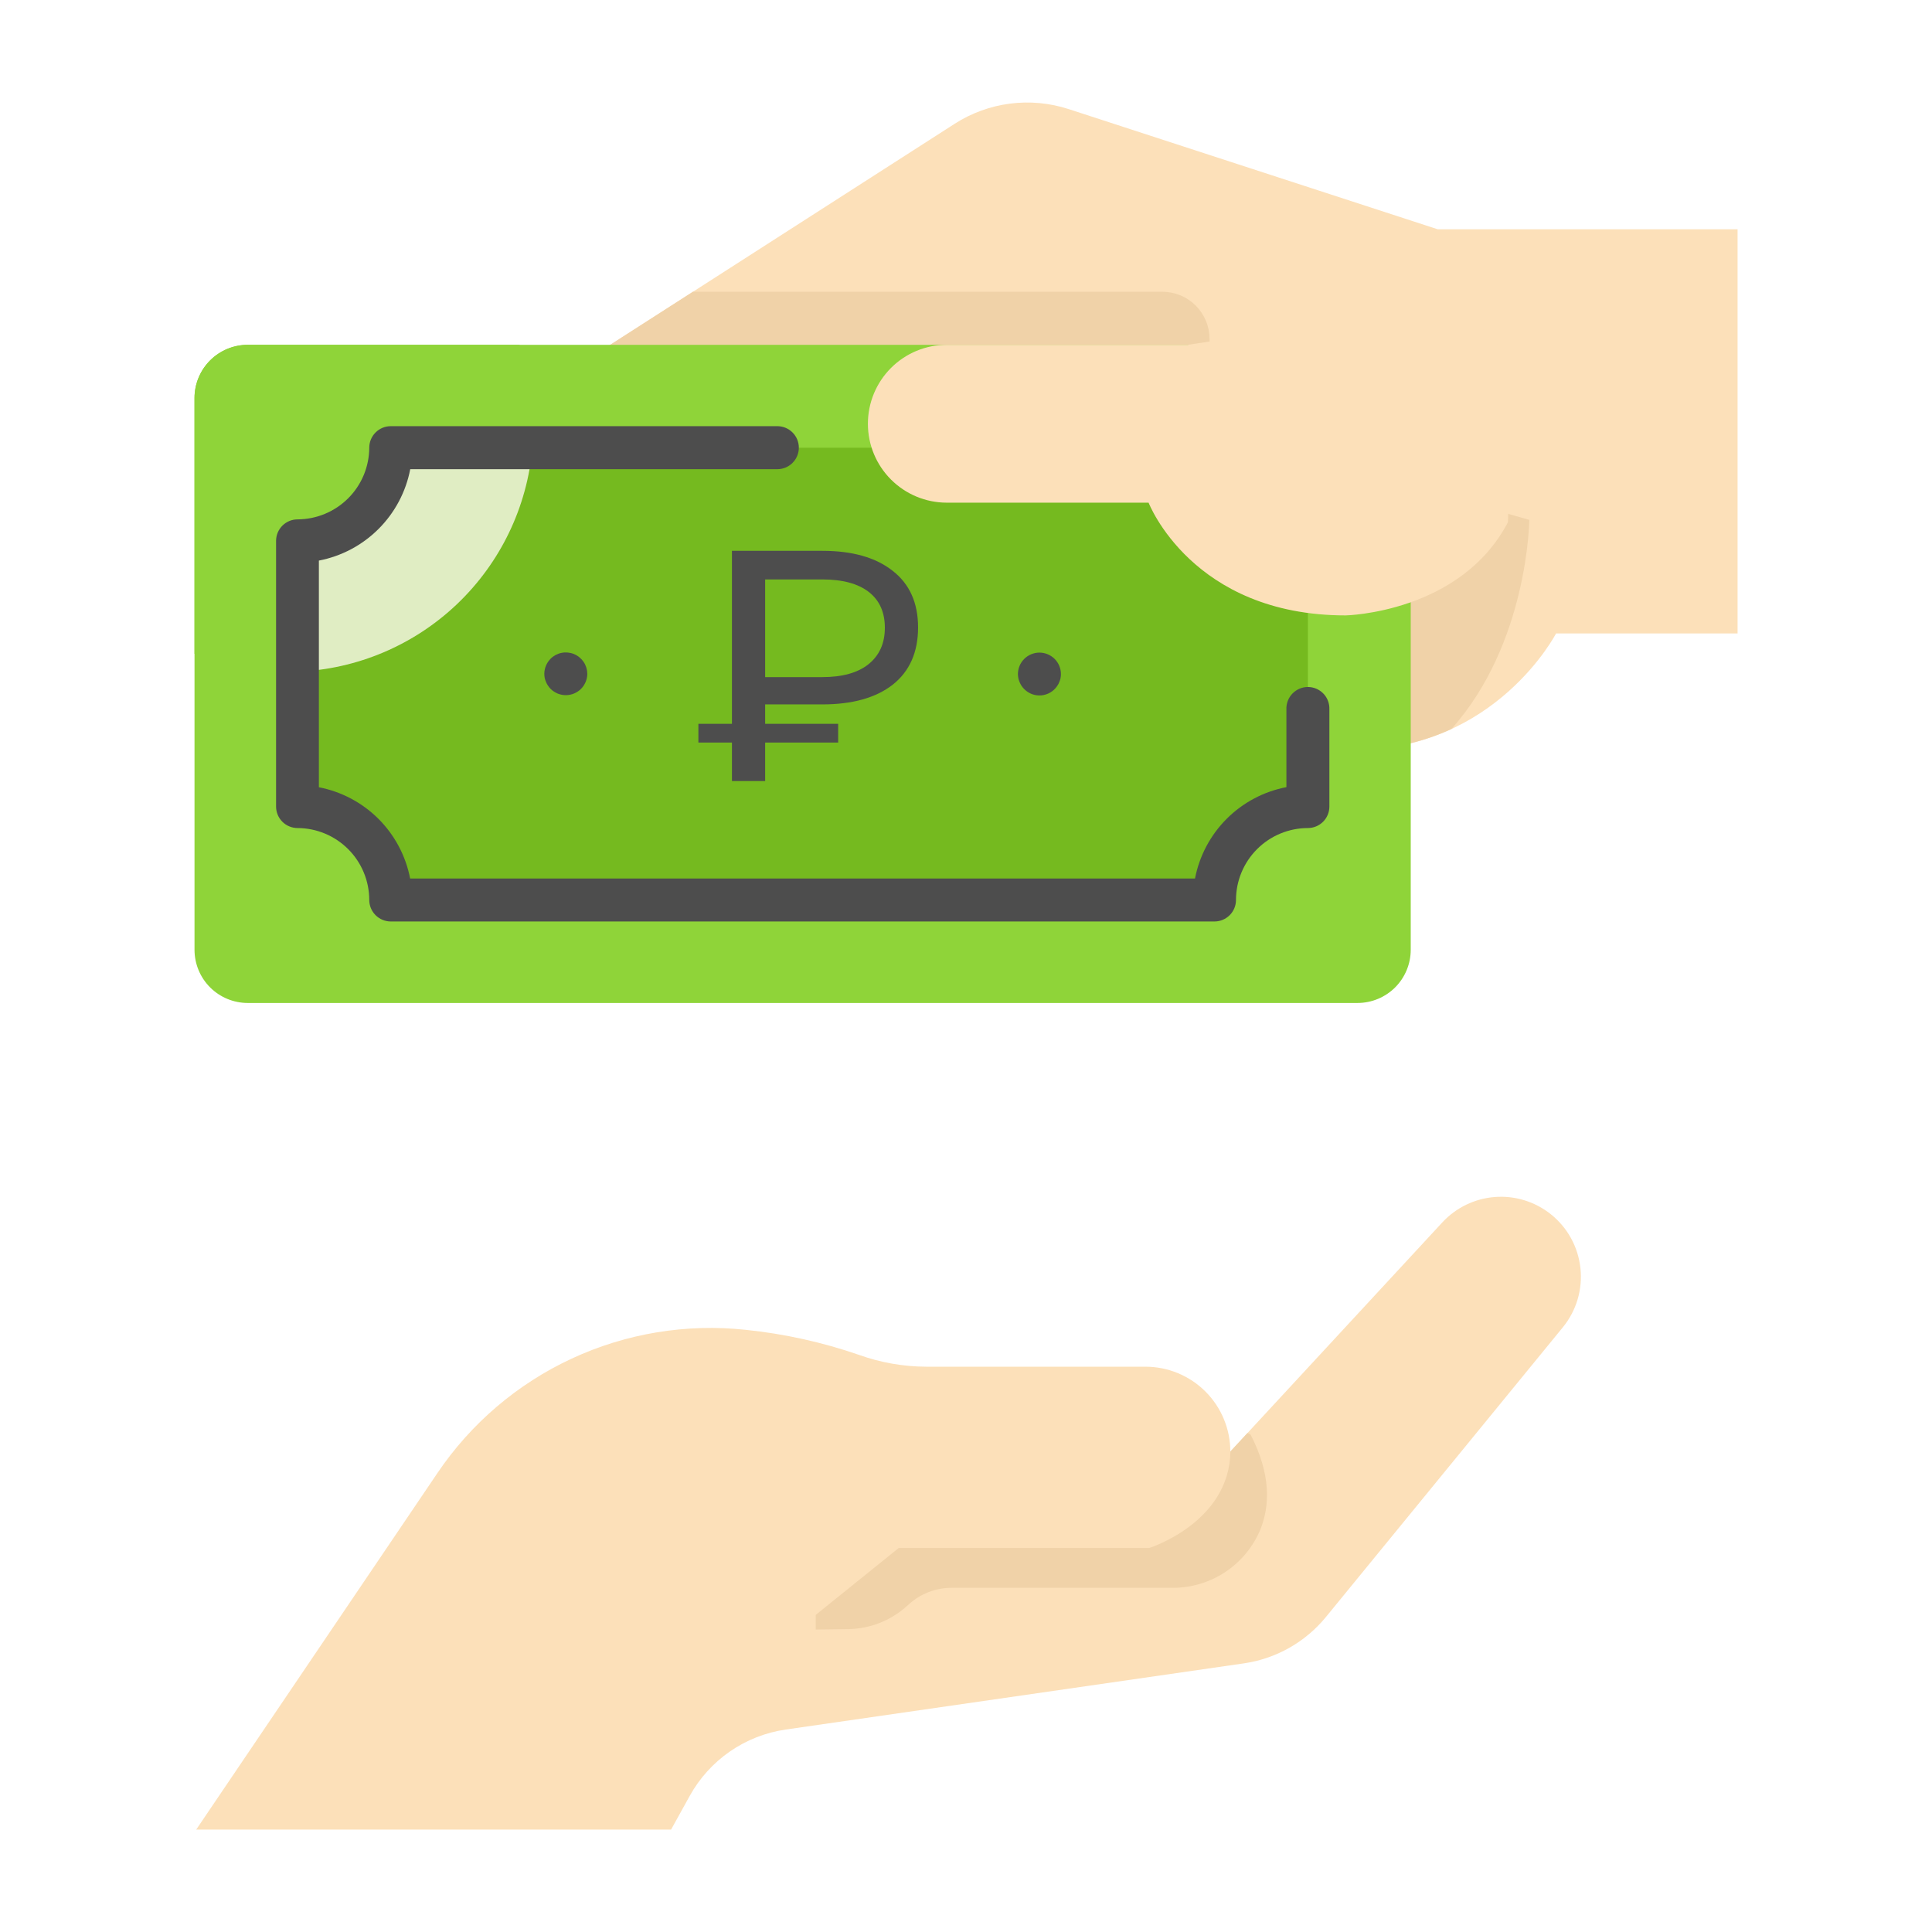 <?xml version="1.0" encoding="UTF-8"?> <svg xmlns="http://www.w3.org/2000/svg" width="94" height="94" viewBox="0 0 94 94" fill="none"> <g clip-path="url(#clip0_9_100)"> <path d="M26.371 18.91L46.449 6.022C47.264 5.499 48.185 5.164 49.145 5.041C50.105 4.918 51.081 5.01 52.001 5.31L69.949 11.155H84.541V30.82H75.709C75.709 30.82 72.78 36.486 65.879 36.486H26.371V18.91Z" fill="#FCE0B9"></path> <path d="M74.407 25.294L44.755 16.865H58.849V16.498C58.85 16.195 58.791 15.895 58.676 15.616C58.56 15.336 58.391 15.082 58.177 14.868C57.963 14.654 57.709 14.484 57.429 14.369C57.149 14.254 56.849 14.195 56.547 14.196H33.712L26.368 18.905V36.486H65.879C67.514 36.498 69.131 36.15 70.618 35.469C74.356 31.29 74.407 25.294 74.407 25.294Z" fill="#F0D2A8"></path> <path d="M9.464 19.367V46.209C9.464 46.896 9.737 47.555 10.223 48.041C10.709 48.526 11.368 48.799 12.055 48.799H66.048C66.735 48.799 67.394 48.526 67.88 48.041C68.365 47.555 68.638 46.896 68.638 46.209V16.777H12.055C11.368 16.777 10.709 17.05 10.223 17.536C9.737 18.021 9.464 18.68 9.464 19.367Z" fill="#8FD439"></path> <path d="M9.464 19.367V31.809C11.598 32.681 13.937 32.918 16.202 32.491C18.467 32.065 20.56 30.993 22.23 29.405C23.901 27.817 25.077 25.781 25.617 23.541C26.158 21.3 26.04 18.952 25.277 16.777H12.058C11.718 16.776 11.381 16.843 11.066 16.973C10.751 17.103 10.465 17.294 10.224 17.534C9.983 17.775 9.792 18.061 9.662 18.375C9.531 18.69 9.464 19.027 9.464 19.367V19.367Z" fill="#8FD439"></path> <path d="M63.635 39.25C62.43 39.25 61.274 39.729 60.421 40.582C59.569 41.434 59.09 42.591 59.09 43.796H19.013C19.013 42.591 18.534 41.435 17.682 40.583C16.83 39.73 15.674 39.251 14.469 39.25V26.325C15.674 26.325 16.83 25.847 17.682 24.995C18.534 24.142 19.013 22.987 19.013 21.782H59.09C59.09 22.378 59.207 22.969 59.436 23.521C59.664 24.072 59.999 24.573 60.421 24.995C60.843 25.417 61.344 25.752 61.896 25.98C62.447 26.208 63.039 26.326 63.635 26.325V39.25Z" fill="#75BA1F"></path> <path d="M73.368 25.408C71.054 29.828 65.473 29.942 65.473 29.942C57.994 29.942 55.884 24.457 55.884 24.457H46.062C45.044 24.456 44.069 24.051 43.35 23.331C42.63 22.611 42.227 21.635 42.227 20.618V20.618C42.227 19.599 42.631 18.623 43.351 17.902C44.071 17.182 45.047 16.777 46.066 16.777H57.795L68.923 15.086C69.51 14.996 70.11 15.037 70.68 15.205C71.249 15.373 71.775 15.665 72.219 16.06C72.662 16.454 73.014 16.942 73.248 17.488C73.482 18.034 73.592 18.625 73.572 19.219L73.368 25.408Z" fill="#FCE0B9"></path> <path d="M9.547 89.016L21.277 71.679C22.908 69.261 25.167 67.333 27.812 66.104C30.457 64.874 33.387 64.39 36.287 64.702C38.164 64.896 40.012 65.305 41.795 65.921C42.845 66.297 43.95 66.491 45.065 66.496H55.732C56.274 66.496 56.811 66.603 57.312 66.81C57.813 67.018 58.268 67.322 58.651 67.705C59.035 68.089 59.339 68.544 59.546 69.045C59.754 69.546 59.861 70.083 59.861 70.625L70.175 59.475C70.841 58.756 71.754 58.314 72.731 58.239C73.709 58.164 74.678 58.462 75.446 59.071V59.071C75.85 59.392 76.186 59.789 76.435 60.241C76.683 60.692 76.84 61.189 76.895 61.701C76.95 62.214 76.903 62.732 76.756 63.226C76.609 63.72 76.365 64.18 76.039 64.579L64.517 78.668C63.514 79.896 62.087 80.703 60.518 80.93L38.226 84.15C37.252 84.292 36.324 84.656 35.514 85.216C34.705 85.776 34.036 86.515 33.559 87.376L32.652 89.016H9.547Z" fill="#FCE0B9"></path> <path d="M55.917 75.316H43.728L39.689 78.571V79.283L41.266 79.263C42.313 79.25 43.32 78.858 44.101 78.161L44.231 78.046C44.799 77.535 45.535 77.254 46.299 77.254H57.013C57.931 77.265 58.832 77.001 59.599 76.497C60.367 75.992 60.966 75.27 61.32 74.423C61.787 73.265 61.845 71.734 60.847 69.799L60.694 69.723L59.864 70.621C59.82 74.087 55.917 75.316 55.917 75.316Z" fill="#F0D2A8"></path> <path d="M25.903 21.782H19.013C19.013 22.987 18.534 24.142 17.682 24.995C16.83 25.847 15.674 26.325 14.469 26.325V32.68C17.374 32.564 20.137 31.393 22.242 29.387C24.346 27.381 25.648 24.678 25.903 21.782Z" fill="#E0EDC3"></path> <path d="M15.515 38.303V27.275C16.616 27.063 17.628 26.526 18.42 25.733C19.212 24.941 19.749 23.929 19.96 22.828H37.82C38.098 22.828 38.364 22.718 38.56 22.522C38.757 22.325 38.867 22.059 38.867 21.782C38.867 21.504 38.757 21.238 38.56 21.042C38.364 20.845 38.098 20.735 37.82 20.735H19.013C18.735 20.735 18.469 20.845 18.273 21.042C18.077 21.238 17.966 21.504 17.966 21.782C17.963 22.706 17.594 23.591 16.941 24.244C16.287 24.897 15.402 25.266 14.478 25.27C14.341 25.27 14.205 25.297 14.078 25.349C13.951 25.402 13.835 25.479 13.738 25.576C13.641 25.674 13.564 25.789 13.511 25.916C13.459 26.043 13.432 26.179 13.432 26.316V39.241C13.432 39.379 13.459 39.515 13.511 39.642C13.564 39.769 13.641 39.884 13.738 39.981C13.835 40.078 13.951 40.156 14.078 40.208C14.205 40.261 14.341 40.288 14.478 40.288C15.404 40.292 16.291 40.662 16.944 41.318C17.598 41.973 17.965 42.861 17.966 43.787C17.966 44.065 18.077 44.331 18.273 44.527C18.469 44.723 18.735 44.834 19.013 44.834H59.09C59.367 44.834 59.633 44.723 59.83 44.527C60.026 44.331 60.136 44.065 60.136 43.787C60.137 42.859 60.506 41.97 61.162 41.314C61.818 40.658 62.708 40.289 63.635 40.288C63.913 40.287 64.178 40.177 64.374 39.981C64.57 39.785 64.68 39.519 64.68 39.241V34.516C64.686 34.375 64.663 34.234 64.613 34.102C64.564 33.97 64.487 33.849 64.39 33.748C64.292 33.646 64.175 33.565 64.045 33.509C63.915 33.454 63.776 33.425 63.635 33.425C63.493 33.425 63.354 33.454 63.224 33.509C63.094 33.565 62.977 33.646 62.879 33.748C62.782 33.849 62.706 33.97 62.656 34.102C62.606 34.234 62.583 34.375 62.589 34.516V38.298C61.488 38.509 60.476 39.046 59.683 39.839C58.891 40.631 58.354 41.644 58.142 42.744H19.955C19.743 41.645 19.207 40.635 18.416 39.843C17.625 39.052 16.614 38.516 15.515 38.303V38.303Z" fill="#4D4D4D"></path> <path d="M26.79 32.05C26.595 32.245 26.485 32.509 26.483 32.785C26.484 32.854 26.49 32.924 26.504 32.992C26.518 33.055 26.538 33.116 26.564 33.175C26.589 33.24 26.622 33.302 26.662 33.359C26.699 33.416 26.742 33.469 26.79 33.517C26.838 33.566 26.892 33.61 26.95 33.647C27.008 33.685 27.069 33.718 27.133 33.745C27.197 33.77 27.263 33.79 27.33 33.803C27.397 33.817 27.465 33.823 27.534 33.822C27.809 33.821 28.073 33.711 28.268 33.517C28.316 33.469 28.36 33.416 28.398 33.359C28.435 33.3 28.468 33.239 28.496 33.175C28.52 33.116 28.539 33.055 28.552 32.992C28.568 32.924 28.576 32.854 28.575 32.785C28.573 32.578 28.511 32.376 28.396 32.205C28.28 32.034 28.117 31.901 27.926 31.822C27.735 31.744 27.525 31.724 27.323 31.764C27.12 31.805 26.934 31.904 26.788 32.05H26.79Z" fill="#4D4D4D"></path> <path d="M49.703 33.37C49.741 33.426 49.785 33.479 49.833 33.528C49.942 33.638 50.074 33.722 50.219 33.775C50.365 33.827 50.52 33.847 50.675 33.832C50.829 33.816 50.977 33.767 51.11 33.687C51.243 33.608 51.356 33.499 51.441 33.37C51.481 33.313 51.514 33.251 51.538 33.186C51.564 33.127 51.585 33.066 51.599 33.003C51.612 32.936 51.619 32.867 51.619 32.799C51.619 32.521 51.509 32.255 51.313 32.059C51.117 31.863 50.85 31.752 50.573 31.752C50.295 31.752 50.029 31.863 49.833 32.059C49.636 32.255 49.526 32.521 49.526 32.799C49.527 32.867 49.535 32.936 49.548 33.003C49.562 33.066 49.582 33.127 49.607 33.186C49.633 33.25 49.665 33.312 49.703 33.37V33.37Z" fill="#4D4D4D"></path> <path d="M37.228 34.272V35.216H40.78V36.128H37.228V38H35.612V36.128H33.98V35.216H35.612V26.8H40.012C41.473 26.8 42.615 27.125 43.436 27.776C44.257 28.416 44.668 29.333 44.668 30.528C44.668 31.733 44.257 32.661 43.436 33.312C42.615 33.952 41.473 34.272 40.012 34.272H37.228ZM43.052 30.544C43.052 29.787 42.791 29.205 42.268 28.8C41.745 28.395 40.993 28.192 40.012 28.192H37.228V32.944H40.012C40.983 32.944 41.729 32.736 42.252 32.32C42.785 31.893 43.052 31.301 43.052 30.544Z" fill="#4D4D4D"></path> </g> <defs> <clipPath id="clip0_9_100"> <rect width="94" height="94" fill="white"></rect> </clipPath> </defs> </svg> 